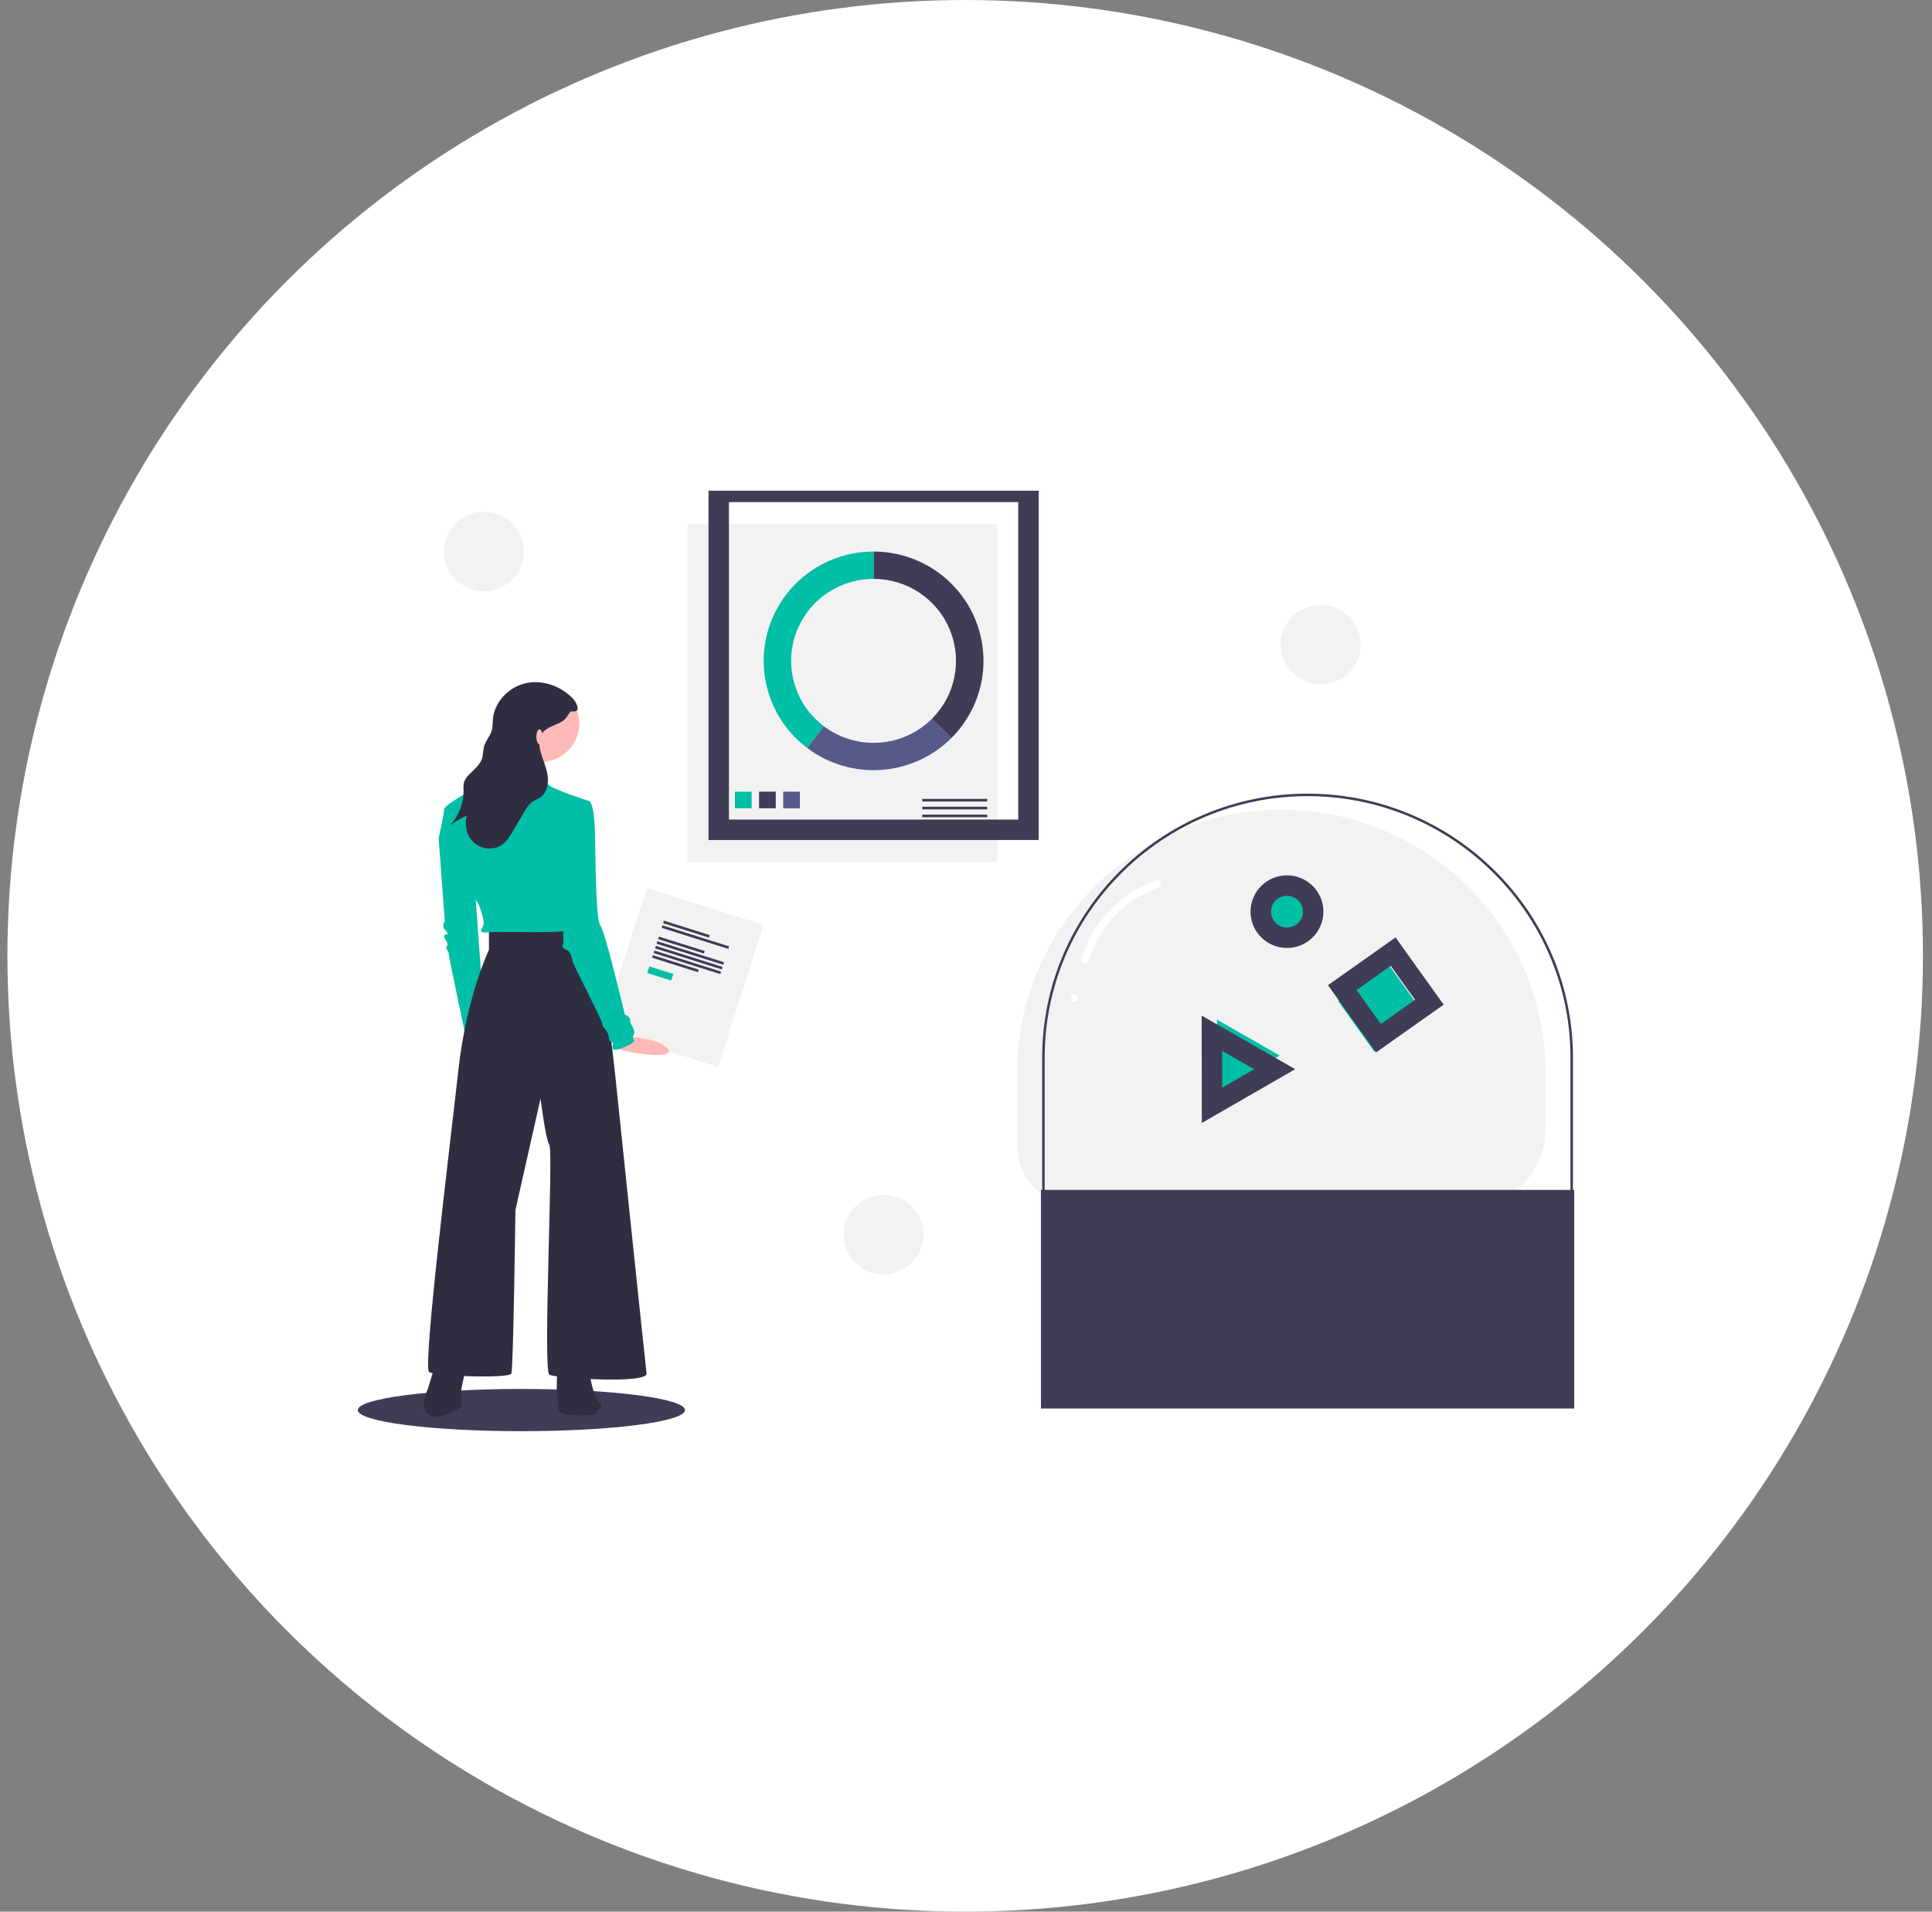 <svg width="189" height="187" viewBox="0 0 189 187" fill="none" xmlns="http://www.w3.org/2000/svg">
<rect x="0" y="0" width="189" height="187" fill="#808080" stroke="none"/>
<ellipse cx="94.42" cy="93.5" rx="93.695" ry="93.5" fill="white"/>
<g clip-path="url(#clip0_175_168)">
<path d="M97.554 51.281H67.255V84.331H97.554V51.281Z" fill="#F2F2F2"/>
<path d="M100.609 48.121H70.309V81.172H100.609V48.121Z" stroke="#3F3D56" stroke-width="2" stroke-miterlimit="10"/>
<path d="M73.531 77.443H71.897V79.068H73.531V77.443Z" fill="#00BFA6"/>
<path d="M75.891 77.443H74.257V79.068H75.891V77.443Z" fill="#3F3D56"/>
<path d="M78.251 77.443H76.617V79.068H78.251V77.443Z" fill="#575A89"/>
<path d="M96.577 78.149H90.224V78.405H96.577V78.149Z" fill="#3F3D56"/>
<path d="M96.577 78.917H90.224V79.173H96.577V78.917Z" fill="#3F3D56"/>
<path d="M96.577 79.686H90.224V79.942H96.577V79.686Z" fill="#3F3D56"/>
<path d="M85.459 53.954V56.627C87.054 56.627 88.613 57.097 89.939 57.979C91.265 58.86 92.299 60.112 92.909 61.578C93.519 63.043 93.679 64.656 93.368 66.211C93.056 67.767 92.288 69.196 91.161 70.317L93.061 72.207C94.565 70.712 95.589 68.807 96.004 66.733C96.419 64.659 96.206 62.509 95.392 60.555C94.578 58.601 93.2 56.931 91.432 55.756C89.664 54.581 87.585 53.954 85.459 53.954Z" fill="#3F3D56"/>
<path d="M93.061 72.207L91.161 70.317C89.782 71.689 87.951 72.517 86.005 72.648C84.06 72.779 82.132 72.204 80.58 71.031L78.953 73.16C81.023 74.724 83.593 75.49 86.187 75.315C88.781 75.14 91.223 74.036 93.061 72.207Z" fill="#575A89"/>
<path d="M77.395 64.647C77.395 62.52 78.245 60.48 79.757 58.976C81.269 57.472 83.32 56.627 85.459 56.627V53.954C83.208 53.954 81.014 54.656 79.186 55.962C77.358 57.268 75.989 59.112 75.27 61.233C74.552 63.354 74.52 65.646 75.181 67.786C75.842 69.926 77.162 71.805 78.953 73.16L80.58 71.031C79.59 70.284 78.787 69.318 78.234 68.211C77.681 67.103 77.394 65.883 77.395 64.647Z" fill="#00BFA6"/>
<path d="M105.633 118.098C104.829 118.098 104.032 117.941 103.289 117.635C102.547 117.328 101.871 116.88 101.303 116.314C100.734 115.749 100.283 115.077 99.975 114.339C99.668 113.6 99.509 112.808 99.509 112.008V104.914C99.509 90.721 111.078 79.216 125.35 79.216C139.621 79.216 151.19 90.721 151.19 104.914V110.491C151.19 111.49 150.992 112.479 150.608 113.402C150.223 114.325 149.66 115.164 148.95 115.87C148.239 116.576 147.396 117.137 146.468 117.519C145.54 117.901 144.545 118.098 143.541 118.098" fill="#F2F2F2"/>
<path d="M146.107 125.753V125.51C148.102 125.508 150.015 124.718 151.426 123.315C152.837 121.912 153.631 120.009 153.633 118.024V103.456C153.633 89.353 142.096 77.879 127.915 77.879C113.734 77.879 102.197 89.353 102.197 103.456V119.541C102.199 121.124 102.832 122.641 103.957 123.76C105.082 124.879 106.608 125.508 108.199 125.51V125.753C106.543 125.751 104.955 125.096 103.784 123.932C102.613 122.767 101.955 121.188 101.953 119.541V103.456C101.953 89.219 113.6 77.636 127.915 77.636C142.231 77.636 153.878 89.219 153.878 103.456V118.024C153.875 120.074 153.056 122.038 151.599 123.487C150.142 124.936 148.167 125.751 146.107 125.753Z" fill="#3F3D56"/>
<path d="M154 116.397H101.831V137.782H154V116.397Z" fill="#3F3D56"/>
<path d="M135.887 94.415L130.909 97.936L134.448 102.887L139.427 99.367L135.887 94.415Z" fill="#00BFA6"/>
<path d="M136.288 93.089L131.309 96.609L134.849 101.56L139.828 98.04L136.288 93.089Z" stroke="#3F3D56" stroke-width="2" stroke-miterlimit="10"/>
<path d="M126.632 92.095C128.049 92.095 129.198 90.953 129.198 89.544C129.198 88.135 128.049 86.992 126.632 86.992C125.215 86.992 124.067 88.135 124.067 89.544C124.067 90.953 125.215 92.095 126.632 92.095Z" fill="#00BFA6"/>
<path d="M125.899 91.731C127.316 91.731 128.465 90.588 128.465 89.179C128.465 87.77 127.316 86.627 125.899 86.627C124.482 86.627 123.334 87.77 123.334 89.179C123.334 90.588 124.482 91.731 125.899 91.731Z" stroke="#3F3D56" stroke-width="2" stroke-miterlimit="10"/>
<path d="M119.049 99.741L122.12 101.498L125.191 103.256L122.125 105.022L119.059 106.788L119.054 103.264L119.049 99.741Z" fill="#00BFA6"/>
<path d="M118.556 101.075L121.627 102.833L124.697 104.591L121.631 106.357L118.565 108.123L118.56 104.599L118.556 101.075Z" stroke="#3F3D56" stroke-width="2" stroke-miterlimit="10"/>
<path d="M106.526 94.018C106.992 92.364 107.852 90.846 109.034 89.593C110.216 88.34 111.684 87.389 113.314 86.822C113.758 86.67 113.567 85.965 113.119 86.118C111.368 86.722 109.79 87.739 108.518 89.08C107.247 90.422 106.321 92.05 105.82 93.824C105.694 94.277 106.401 94.47 106.526 94.018Z" fill="white"/>
<path d="M105.136 97.999C105.608 97.999 105.609 97.27 105.136 97.27C104.664 97.27 104.664 97.999 105.136 97.999Z" fill="white"/>
<path d="M74.689 90.471L63.277 86.869L58.843 100.767L70.255 104.369L74.689 90.471Z" fill="#F2F2F2"/>
<path d="M69.431 91.475L64.95 90.061L64.871 90.308L69.353 91.722L69.431 91.475Z" fill="#3F3D56"/>
<path d="M71.326 92.574L64.805 90.516L64.726 90.763L71.248 92.821L71.326 92.574Z" fill="#3F3D56"/>
<path d="M68.935 93.03L64.454 91.616L64.375 91.863L68.856 93.277L68.935 93.03Z" fill="#3F3D56"/>
<path d="M68.354 94.851L63.873 93.437L63.794 93.683L68.276 95.097L68.354 94.851Z" fill="#3F3D56"/>
<path d="M70.83 94.129L64.309 92.071L64.23 92.318L70.752 94.376L70.83 94.129Z" fill="#3F3D56"/>
<path d="M70.685 94.584L64.164 92.526L64.085 92.773L70.606 94.831L70.685 94.584Z" fill="#3F3D56"/>
<path d="M70.54 95.04L64.018 92.981L63.94 93.228L70.461 95.286L70.54 95.04Z" fill="#3F3D56"/>
<path d="M65.868 95.277L63.522 94.537L63.317 95.181L65.662 95.922L65.868 95.277Z" fill="#00BFA6"/>
<path d="M51.005 140C59.844 140 67.01 139.075 67.01 137.934C67.01 136.794 59.844 135.869 51.005 135.869C42.166 135.869 35 136.794 35 137.934C35 139.075 42.166 140 51.005 140Z" fill="#3F3D56"/>
<path d="M43.445 80.75L42.914 82.005L43.512 90.135C43.512 90.135 43.179 90.597 43.512 90.928C43.844 91.258 43.778 91.391 43.778 91.391C43.778 91.391 43.246 91.391 43.512 91.787C43.778 92.184 43.778 92.382 43.778 92.382L43.645 92.779C43.645 92.779 43.91 93.109 43.91 93.373C43.91 93.638 45.638 101.767 45.638 101.767L47.3 98.529L46.369 85.641L43.445 80.75Z" fill="#00BFA6"/>
<path d="M60.505 101.423C60.505 101.423 64.134 101.277 65.291 102.55C66.448 103.823 60.746 102.902 60.423 102.543C60.101 102.185 60.505 101.423 60.505 101.423Z" fill="#FFB9B9"/>
<path d="M42.581 133.492L41.85 135.871C41.85 135.871 40.787 138.185 42.249 138.515C43.711 138.846 45.107 137.59 45.107 137.59V136.004L45.638 133.492H42.581Z" fill="#2F2E41"/>
<path d="M54.544 133.492C54.544 133.492 54.211 137.986 54.942 138.251C55.673 138.515 58.265 138.581 58.331 138.251C58.398 137.92 59.196 137.59 58.597 137.127C57.999 136.665 57.6 133.955 57.6 133.955L54.544 133.492Z" fill="#2F2E41"/>
<path d="M47.831 90.928V92.911C47.831 92.911 45.638 97.471 44.841 104.675C44.043 111.88 41.319 133.822 41.983 134.219C42.648 134.616 49.825 134.88 50.025 134.351C50.224 133.822 50.423 118.357 50.423 118.357L52.882 107.451C52.882 107.451 53.347 111.351 53.746 112.012C54.145 112.673 53.081 134.153 53.746 134.483C54.411 134.814 63.382 135.409 63.249 134.351C63.116 133.294 60.126 104.609 60.126 104.609C60.126 104.609 58.597 91.06 58.132 90.928C57.667 90.796 53.414 90.664 52.749 90.796C52.085 90.928 47.831 90.928 47.831 90.928Z" fill="#2F2E41"/>
<path d="M52.882 74.537C54.974 74.537 56.67 72.85 56.67 70.77C56.67 68.689 54.974 67.002 52.882 67.002C50.79 67.002 49.094 68.689 49.094 70.77C49.094 72.85 50.79 74.537 52.882 74.537Z" fill="#FFB9B9"/>
<path d="M53.68 73.942C53.68 73.942 51.752 76.916 52.218 77.709C52.683 78.502 47.3 76.916 47.3 76.916C47.3 76.916 50.556 72.951 50.49 72.488C50.423 72.025 53.68 73.942 53.68 73.942Z" fill="#FFB9B9"/>
<path d="M57.667 78.37C57.667 78.37 54.145 77.247 53.68 76.784C53.381 76.481 53.114 76.149 52.882 75.793C52.882 75.793 48.629 75.198 48.496 75.198C48.363 75.198 47.366 76.388 47.1 76.652C46.834 76.916 43.445 78.701 43.445 79.163C43.445 79.626 42.914 82.005 42.914 82.005C42.914 82.005 44.11 84.451 44.841 84.98C45.572 85.508 45.771 85.376 45.838 86.235C45.904 87.095 46.834 88.483 46.834 88.483C46.834 88.483 47.433 90.003 47.3 90.465C47.167 90.928 46.569 91.325 47.964 91.192C49.36 91.06 56.271 91.457 56.271 90.73C56.271 90.003 54.942 83.063 54.942 83.063L57.667 78.37Z" fill="#00BFA6"/>
<path d="M56.404 78.502L57.667 78.37C57.667 78.37 58.132 78.635 58.199 81.212C58.265 83.79 58.265 90.003 58.73 90.531C59.196 91.06 61.123 99.256 61.123 99.256C61.123 99.256 61.654 99.388 61.654 99.851C61.654 100.313 62.252 100.71 61.987 101.239C61.721 101.767 62.252 101.635 61.92 101.966C61.588 102.296 59.993 102.957 59.926 102.56C59.86 102.164 60.126 102.098 59.86 101.966C59.594 101.833 59.594 101.767 59.528 101.305C59.461 100.842 58.863 100.379 58.93 100.181C58.996 99.983 56.006 94.233 56.006 94.034C56.006 93.836 55.806 93.109 55.54 92.977C55.275 92.845 54.876 92.713 55.075 92.382C55.275 92.052 54.544 82.138 54.544 82.138L56.404 78.502Z" fill="#00BFA6"/>
<path d="M56.085 68.38C54.924 67.126 53.1 66.461 51.427 66.834C49.754 67.207 48.345 68.684 48.214 70.384C48.188 70.732 48.21 71.087 48.119 71.424C47.967 71.991 47.514 72.44 47.355 73.005C47.248 73.383 47.279 73.79 47.166 74.166C46.957 74.862 46.309 75.316 45.815 75.85C45.615 76.046 45.466 76.288 45.382 76.554C45.339 76.79 45.328 77.031 45.349 77.271C45.37 78.56 44.888 79.807 44.004 80.751C44.524 80.367 45.085 80.042 45.678 79.783C45.384 80.713 45.653 81.814 46.392 82.455C47.131 83.095 48.315 83.195 49.114 82.63C49.588 82.294 49.897 81.779 50.191 81.28L51.306 79.388C51.508 79.046 51.718 78.693 52.04 78.46C52.297 78.274 52.608 78.175 52.865 77.992C53.516 77.529 53.69 76.623 53.569 75.837C53.448 75.051 53.093 74.321 52.889 73.552C52.728 72.944 52.677 72.247 53.04 71.732C53.521 71.048 54.511 70.961 55.165 70.438C55.411 70.241 55.521 70.001 55.698 69.755C55.86 69.527 55.902 69.609 56.154 69.598C56.847 69.57 56.342 68.658 56.085 68.38Z" fill="#2F2E41"/>
<path d="M52.777 72.806C52.945 72.806 53.082 72.48 53.082 72.077C53.082 71.674 52.945 71.348 52.777 71.348C52.608 71.348 52.471 71.674 52.471 72.077C52.471 72.48 52.608 72.806 52.777 72.806Z" fill="#FFB9B9"/>
<path d="M86.436 124.66C88.596 124.66 90.346 122.919 90.346 120.771C90.346 118.624 88.596 116.883 86.436 116.883C84.277 116.883 82.527 118.624 82.527 120.771C82.527 122.919 84.277 124.66 86.436 124.66Z" fill="#F2F2F2"/>
<path d="M47.34 57.83C49.499 57.83 51.249 56.089 51.249 53.942C51.249 51.794 49.499 50.053 47.34 50.053C45.181 50.053 43.43 51.794 43.43 53.942C43.43 56.089 45.181 57.83 47.34 57.83Z" fill="#F2F2F2"/>
<path d="M129.198 66.943C131.357 66.943 133.108 65.202 133.108 63.055C133.108 60.907 131.357 59.167 129.198 59.167C127.039 59.167 125.289 60.907 125.289 63.055C125.289 65.202 127.039 66.943 129.198 66.943Z" fill="#F2F2F2"/>
</g>
<defs>
<clipPath id="clip0_175_168">
<rect width="119" height="92" fill="white" transform="translate(35 48)"/>
</clipPath>
</defs>
</svg>
